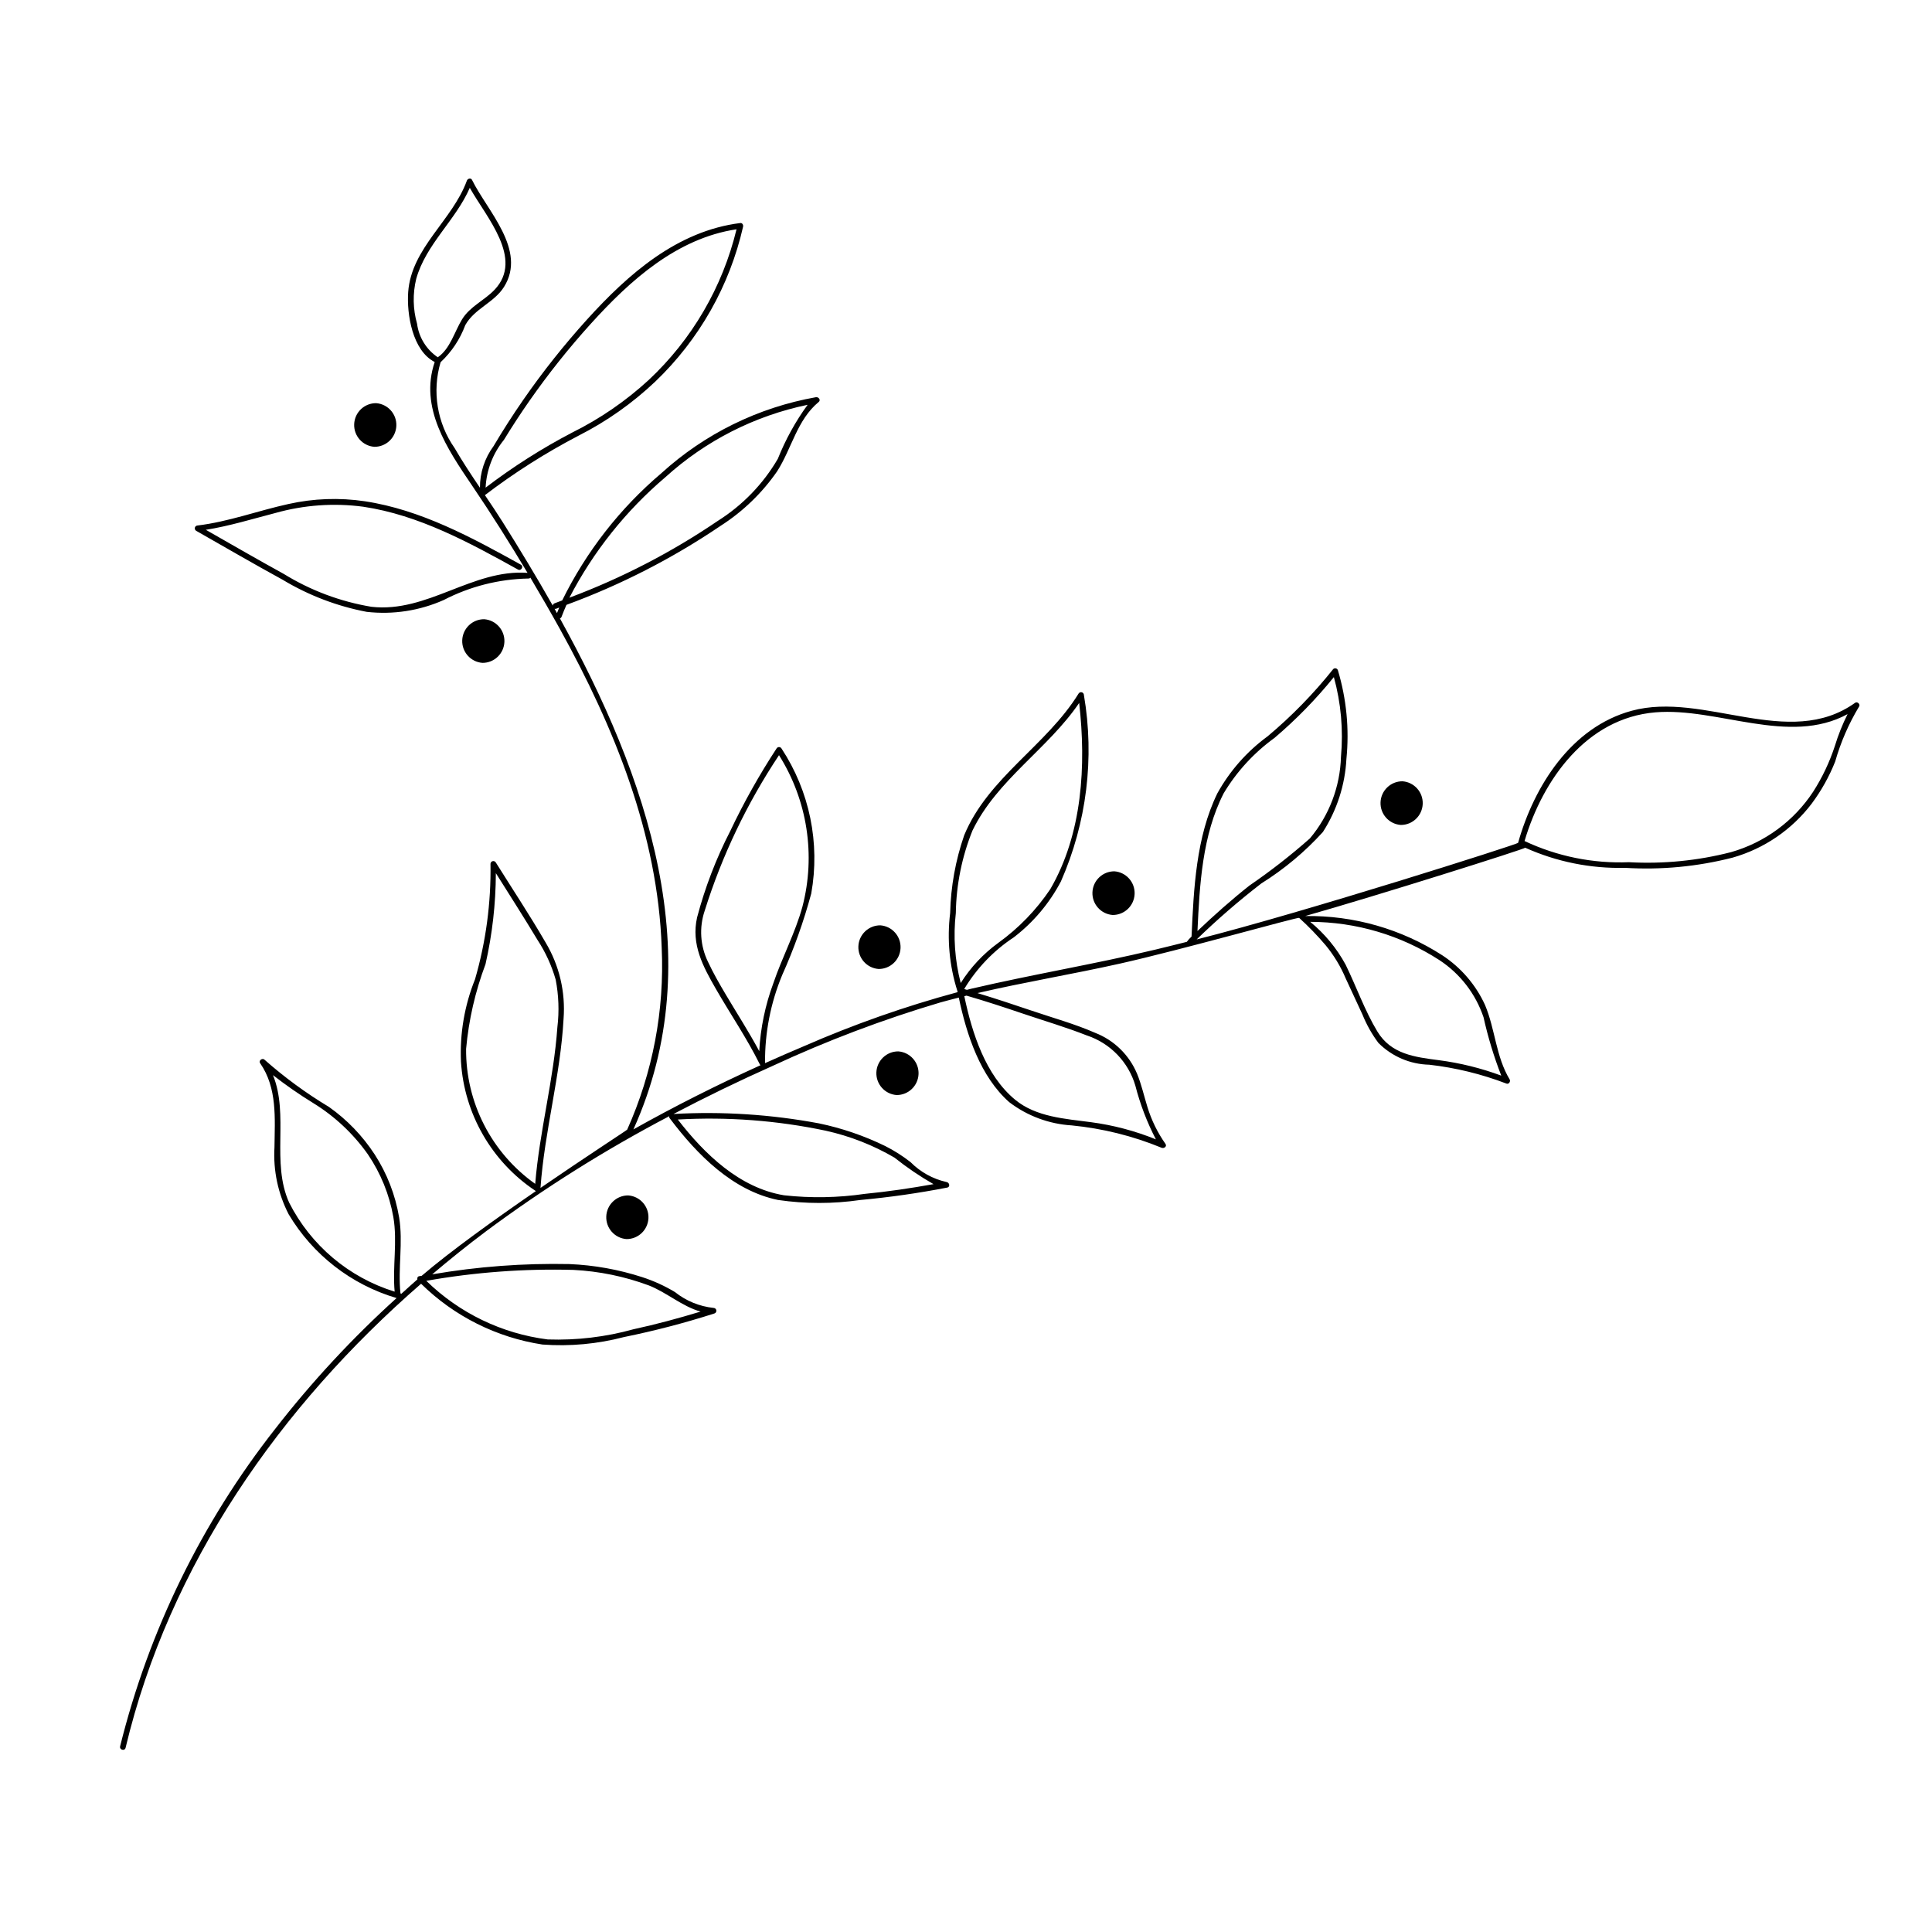 <?xml version="1.0" encoding="UTF-8"?>
<!-- Uploaded to: ICON Repo, www.svgrepo.com, Generator: ICON Repo Mixer Tools -->
<svg fill="#000000" width="800px" height="800px" version="1.1" viewBox="144 144 512 512" xmlns="http://www.w3.org/2000/svg">
 <g>
  <path d="m635.64 330.24c-17.57 12.605-40.051-3.106-59.234 2.121-15.992 4.356-25.844 19.898-30.098 35.008-0.102 0.355-56.414 18.316-85.176 25.59h-0.004c5.426-5.266 11.148-10.219 17.133-14.836 6.043-3.773 11.531-8.359 16.32-13.633 3.727-5.809 5.879-12.488 6.234-19.379 0.789-7.894 0.023-15.863-2.25-23.461-0.074-0.258-0.277-0.453-0.535-0.523-0.254-0.066-0.531 0.004-0.719 0.191-5.184 6.508-11.008 12.48-17.387 17.82-5.484 4.012-10.031 9.168-13.32 15.117-5.652 11.633-6.25 25.254-6.832 37.945-0.465 0.426-0.887 0.895-1.262 1.402-2.84 0.707-5.68 1.422-8.527 2.102-16.082 3.824-32.387 6.539-48.477 10.293-0.426 0.098-0.848 0.215-1.277 0.32-0.234-0.066-0.469-0.148-0.703-0.215 3.305-5.5 7.801-10.188 13.16-13.711 5.18-3.977 9.43-9.027 12.469-14.805 6.832-15.52 8.953-32.703 6.09-49.418-0.008-0.332-0.238-0.621-0.559-0.707-0.32-0.086-0.664 0.047-0.84 0.328-8.492 13.777-24.008 22.285-30.32 37.551-2.297 6.637-3.555 13.59-3.723 20.613-0.855 6.953-0.203 14.012 1.918 20.688-0.004 0.102 0.023 0.199 0.07 0.285-13.926 3.758-27.555 8.555-40.77 14.34-3.441 1.453-6.871 2.945-10.289 4.484v-0.004c0.008-0.027 0.012-0.059 0.012-0.09-0.062-7.965 1.477-15.859 4.527-23.215 3.141-7 5.723-14.242 7.719-21.648 2.391-13.355-0.434-27.117-7.891-38.449-0.137-0.227-0.383-0.363-0.648-0.363s-0.512 0.137-0.648 0.363c-4.578 6.992-8.672 14.289-12.254 21.84-3.758 7.305-6.711 14.996-8.812 22.938-1.602 7.164 1.527 12.945 5.016 19.008 3.828 6.656 8.184 13.016 11.594 19.906 0.047 0.102 0.121 0.191 0.207 0.258-11.445 5.18-22.707 10.844-33.691 17.008 20.566-45.484 3.586-93.734-19.473-135.41 0.211-0.078 0.371-0.246 0.441-0.457 0.379-1.07 0.852-2.102 1.289-3.144h0.004c14.43-5.305 28.16-12.344 40.891-20.969 5.875-3.769 10.949-8.664 14.926-14.402 3.887-6.059 5.277-13.652 11.031-18.402 0.637-0.523-0.074-1.375-0.73-1.254v-0.004c-15.285 2.711-29.492 9.695-40.973 20.145-10.984 9.312-19.93 20.789-26.281 33.715-0.668 0.25-1.332 0.512-2 0.754-0.273 0.094-0.465 0.332-0.496 0.617-4.305-7.609-8.781-14.988-13.242-22.078-1.527-2.43-3.133-4.812-4.742-7.195 7.805-5.945 16.098-11.215 24.797-15.75 7.441-3.769 14.293-8.602 20.348-14.34 11.621-11.109 19.719-25.395 23.277-41.074 0.094-0.422-0.211-1.016-0.723-0.949-16.727 2.078-29.727 13.527-40.629 25.562-6.086 6.723-11.73 13.832-16.898 21.281-2.769 3.996-5.394 8.086-7.879 12.273-2.359 3.195-3.629 7.066-3.609 11.039-2.328-3.453-4.633-6.918-6.715-10.516-4.641-6.617-6.012-14.992-3.719-22.746 2.918-2.727 5.16-6.094 6.547-9.84 2.461-4.402 7.621-5.922 10.258-10.113 6.141-9.77-4.473-20.191-8.465-28.355-0.309-0.629-1.172-0.375-1.371 0.18-3.809 10.504-14.707 17.832-15.551 29.52-0.426 5.856 1.129 15.555 7.027 18.547-4.117 12.082 3.336 23.066 9.91 32.75 5.121 7.543 10 15.281 14.684 23.125-14.613-1.031-26.516 10.668-41.348 8.996h-0.004c-8.242-1.371-16.141-4.332-23.254-8.719-6.926-3.805-13.773-7.769-20.641-11.684 6.258-0.996 12.301-2.867 18.438-4.457 7.566-2.129 15.488-2.695 23.277-1.66 14.742 2.195 28.141 9.516 41 16.648 0.848 0.469 1.605-0.828 0.758-1.297-12.969-7.191-26.5-14.562-41.359-16.801-6.727-1-13.578-0.75-20.215 0.73-8.074 1.766-15.855 4.699-24.098 5.695h0.004c-0.336 0.012-0.621 0.238-0.711 0.559-0.086 0.324 0.047 0.664 0.332 0.84 7.641 4.34 15.234 8.777 22.949 12.988h-0.004c6.859 4.125 14.395 7.004 22.254 8.496 6.969 0.793 14.02-0.293 20.426-3.141 6.93-3.59 14.59-5.535 22.387-5.688 0.219 0.031 0.43-0.059 0.566-0.23 2.676 4.512 5.309 9.051 7.844 13.633 14.379 26.012 25.934 54.352 26.957 84.414 0.77 16.57-2.363 33.086-9.141 48.227-0.074 0.16-10.594 6.953-22.977 15.449 1.066-15.062 5.293-29.715 6.113-44.809 0.543-7.078-1.121-14.148-4.766-20.242-4.168-7.199-8.789-14.16-13.199-21.211-0.176-0.285-0.52-0.418-0.84-0.332-0.324 0.09-0.551 0.375-0.559 0.711 0.164 10.344-1.215 20.656-4.098 30.594-2.785 6.922-4.055 14.359-3.727 21.816 0.859 13.863 8.16 26.531 19.723 34.23 0.039 0.035 0.078 0.066 0.125 0.09-10.734 7.387-22.629 15.91-30.266 22.453l-0.41 0.059-0.059 0.008-0.145 0.02c-0.16 0.012-0.309 0.09-0.406 0.211-0.102 0.125-0.148 0.285-0.125 0.441-0.012 0.07-0.008 0.141 0.008 0.211-1.434 1.238-2.82 2.527-4.227 3.793l-0.25-0.078c-0.715-6.727 0.75-13.449-0.359-20.188l-0.004 0.004c-1-5.934-3.203-11.602-6.469-16.652-3.211-4.93-7.324-9.203-12.125-12.594-6.051-3.633-11.758-7.812-17.047-12.488-0.578-0.602-1.676 0.195-1.18 0.91 4.582 6.617 3.879 14.625 3.793 22.273-0.363 6.156 0.938 12.293 3.769 17.773 6.394 10.73 16.605 18.656 28.59 22.188-11.707 10.59-22.465 22.184-32.152 34.648-19.504 24.82-33.516 53.5-41.113 84.141-0.223 0.941 1.223 1.34 1.449 0.398 11.559-48.562 40.992-90.539 78.312-122.98 8.762 8.617 20.012 14.254 32.16 16.109 7.269 0.535 14.574-0.137 21.625-1.984 8.086-1.645 16.078-3.731 23.938-6.246 0.352-0.105 0.574-0.453 0.523-0.82-0.047-0.367-0.355-0.641-0.723-0.652-3.75-0.395-7.309-1.855-10.254-4.211-2.734-1.645-5.648-2.969-8.684-3.953-6.231-2.016-12.703-3.176-19.242-3.457-12.191-0.254-24.375 0.656-36.395 2.719 4.644-3.934 9.383-7.754 14.242-11.387v-0.004c15.375-11.422 31.617-21.625 48.578-30.52-0.055 0.191-0.008 0.402 0.121 0.555l0.07 0.09 0.062 0.082c7.137 9.457 16.574 19.039 28.625 21.488v-0.004c7.211 1.047 14.531 1.047 21.742 0 7.727-0.711 15.414-1.809 23.035-3.289 0.895-0.172 0.578-1.395-0.199-1.477-3.613-0.812-6.914-2.644-9.516-5.277-2.094-1.637-4.34-3.062-6.711-4.258-5.574-2.723-11.465-4.738-17.539-6.004-12.711-2.379-25.66-3.215-38.574-2.488 8.625-4.531 17.383-8.777 26.281-12.746 14.387-6.684 29.246-12.305 44.453-16.816 1.621-0.453 3.254-0.871 4.883-1.285 2.062 9.859 5.707 20.945 13.371 27.715l0.004 0.004c4.785 3.648 10.547 5.789 16.555 6.152 8.184 0.801 16.207 2.797 23.812 5.926 0.609 0.273 1.508-0.344 1.027-1.027v-0.004c-2.098-2.981-3.711-6.273-4.777-9.758-0.91-2.945-1.582-5.973-2.75-8.836h-0.004c-2.082-4.977-6.098-8.891-11.125-10.844-5.43-2.379-11.262-3.977-16.871-5.887-4.742-1.613-9.504-3.18-14.301-4.637 12.531-2.914 25.27-5.016 37.82-7.824 16.008-3.582 47.121-12.375 47.434-12.109 2.481 2.25 4.816 4.66 6.988 7.215 2.203 2.668 4.004 5.641 5.348 8.828 1.484 3.199 2.965 6.394 4.449 9.594 1.078 2.672 2.5 5.199 4.223 7.508 3.586 3.594 8.418 5.66 13.492 5.773 6.996 0.801 13.863 2.481 20.438 5 0.629 0.25 1.164-0.582 0.848-1.102-3.66-6.062-3.82-13.309-6.531-19.738v-0.004c-2.461-5.367-6.391-9.93-11.336-13.164-10.816-6.969-23.453-10.586-36.32-10.395 19.352-5.488 58.32-17.797 58.309-18.105 8.305 3.734 17.344 5.555 26.445 5.332 9.586 0.59 19.207-0.324 28.512-2.703 8.348-2.371 15.703-7.391 20.957-14.301 2.559-3.43 4.656-7.184 6.234-11.164 1.453-5.106 3.578-9.996 6.316-14.547 0.445-0.598-0.434-1.457-1.027-1.027zm-167.35 23.992v-0.004c3.457-5.766 8.055-10.77 13.508-14.707 5.719-4.863 10.973-10.25 15.691-16.086 1.891 6.863 2.527 14.016 1.883 21.105-0.223 7.938-3.125 15.57-8.234 21.648-5.074 4.488-10.422 8.656-16.012 12.484-4.793 3.789-9.355 7.852-13.785 12.059 0.566-12.273 1.273-25.41 6.949-36.504zm-147.96-83.766c10.625-9.648 23.641-16.273 37.695-19.191-3.215 4.426-5.863 9.234-7.891 14.316-3.894 6.672-9.344 12.309-15.879 16.43-12.262 8.336-25.477 15.176-39.359 20.375 6.324-12.191 14.965-23.039 25.434-31.93zm-42.789-9.891c2.148-3.512 4.398-6.953 6.754-10.332v0.004c5.008-7.18 10.469-14.031 16.344-20.52 10.363-11.445 22.754-22.594 38.547-24.961v0.004c-3.695 15.305-11.789 29.191-23.289 39.945-6.086 5.59-12.938 10.293-20.348 13.961-8.02 4.195-15.664 9.062-22.859 14.555 0.23-4.629 1.93-9.062 4.852-12.656zm-23.012-30.766c-1.105-3.883-1.184-7.984-0.227-11.906 2.562-9.16 10.453-15.52 14.199-24.125 4.348 7.766 14.379 18.773 6.566 27.008-2.731 2.879-6.488 4.375-8.625 7.859-2.008 3.269-3.129 7.766-6.422 10.039l-0.004-0.004c-3.016-2.035-5.012-5.266-5.488-8.871zm37.078 76.676c-0.215-0.383-0.422-0.77-0.637-1.148 0.137 0.039 0.281 0.035 0.414-0.016 0.277-0.102 0.551-0.211 0.828-0.312-0.195 0.496-0.422 0.977-0.605 1.477zm-5.773 151.25c-11.59-8.215-18.43-21.578-18.312-35.781 0.695-7.672 2.426-15.215 5.141-22.426 1.797-7.918 2.719-16.012 2.742-24.137 3.707 5.894 7.465 11.762 11.055 17.727 2.113 3.234 3.731 6.766 4.797 10.48 0.805 4.144 0.961 8.391 0.457 12.586-0.977 13.977-4.746 27.59-5.879 41.551zm-37.25 28.57v-0.004c-12.129-3.754-22.215-12.266-27.957-23.59-4.816-10.664 0.02-23.219-4.289-33.789 3.422 2.668 6.992 5.144 10.691 7.418 5.676 3.492 10.586 8.102 14.438 13.539 3.406 5.004 5.715 10.676 6.769 16.637 1.129 6.606-0.254 13.188 0.348 19.785zm47.383-5.762v-0.004c6.812 0.348 13.535 1.727 19.93 4.098 4.656 1.789 8.906 5.606 13.766 6.949-5.871 1.781-11.793 3.387-17.793 4.684-7.391 2.051-15.051 2.961-22.715 2.699-12.133-1.531-23.438-6.988-32.184-15.535 12.867-2.281 25.934-3.25 38.996-2.894zm66.871-36.891c6.398 1.418 12.539 3.82 18.199 7.125 3.266 2.609 6.727 4.961 10.355 7.035-6.043 1.082-12.113 1.988-18.223 2.578h-0.004c-7.082 1.035-14.266 1.164-21.383 0.375-11.789-1.945-21.086-10.918-28.156-20.078 13.145-0.75 26.328 0.246 39.211 2.965zm-17.633-21.09c-2.746-5.106-5.894-9.992-8.855-14.977-1.684-2.832-3.328-5.695-4.723-8.684-2.07-4.231-2.383-9.109-0.867-13.57 4.582-14.594 11.211-28.465 19.684-41.199 7.531 11.961 9.773 26.504 6.199 40.176-1.91 6.965-5.394 13.434-7.707 20.277-2.137 5.773-3.394 11.832-3.731 17.977zm52.098-36.613c0.117-7.496 1.613-14.906 4.418-21.855 6.519-13.457 19.988-21.609 28.27-33.805 1.883 16.543 0.852 34.691-7.644 49.328l0.004-0.004c-3.711 5.527-8.371 10.348-13.77 14.238-3.973 2.887-7.363 6.504-9.984 10.66-1.566-6.055-2.004-12.348-1.293-18.562zm17.895 26.711c5.606 1.902 11.352 3.582 16.855 5.758l0.004-0.004c6.184 2.062 10.973 7.019 12.816 13.273 1.27 4.941 3.098 9.723 5.449 14.254-5.519-2.242-11.305-3.773-17.211-4.551-6.832-0.91-14.527-1.359-20.082-5.945-7.844-6.481-11.434-17.668-13.477-27.449 0.195-0.047 0.395-0.094 0.594-0.141 5.059 1.465 10.066 3.113 15.051 4.805zm110.26-14.219c5.484 3.598 9.602 8.934 11.695 15.152 1.172 5.266 2.742 10.434 4.695 15.461-5.348-1.984-10.902-3.356-16.555-4.094-6.398-0.824-12.652-1.59-16.289-7.617-3.356-5.562-5.551-11.875-8.406-17.703-2.363-4.352-5.547-8.203-9.375-11.34 12.148 0.02 24.035 3.543 34.234 10.141zm104.8-56.758c-1.395 4.277-3.332 8.363-5.762 12.148-5.098 7.762-12.812 13.438-21.738 15.992-8.832 2.273-17.961 3.176-27.066 2.672-9.543 0.387-19.035-1.543-27.672-5.613 4.836-16.297 16.434-32.586 34.672-34.102 16.488-1.367 35.402 8.934 50.938 0.465v-0.004c-1.359 2.715-2.488 5.539-3.371 8.441z"/>
  <path d="m438.86 386.48c3.121 0.02 5.695-2.438 5.824-5.555 0.129-3.121-2.238-5.777-5.348-6.016-3.121-0.02-5.699 2.438-5.828 5.555-0.125 3.121 2.238 5.777 5.352 6.016z"/>
  <path d="m515.21 362.62c3.121 0.02 5.695-2.438 5.824-5.555 0.129-3.121-2.238-5.777-5.352-6.016-3.121-0.02-5.695 2.438-5.824 5.555-0.129 3.121 2.238 5.777 5.352 6.016z"/>
  <path d="m376.83 400.79c3.121 0.023 5.695-2.434 5.824-5.555 0.129-3.117-2.238-5.777-5.348-6.012-3.121-0.02-5.699 2.438-5.828 5.555-0.125 3.117 2.238 5.777 5.352 6.012z"/>
  <path d="m381.6 434.2c3.121 0.02 5.695-2.438 5.824-5.555 0.125-3.121-2.238-5.777-5.352-6.016-3.121-0.02-5.695 2.438-5.824 5.555-0.125 3.121 2.238 5.777 5.352 6.016z"/>
  <path d="m310.02 472.37c3.121 0.02 5.695-2.438 5.824-5.555 0.129-3.121-2.238-5.781-5.352-6.016-3.121-0.02-5.695 2.438-5.824 5.555-0.129 3.117 2.238 5.777 5.352 6.016z"/>
  <path d="m272.32 308.1c-3.121-0.02-5.695 2.434-5.824 5.555-0.129 3.117 2.238 5.777 5.352 6.012 3.121 0.02 5.695-2.434 5.824-5.555 0.129-3.117-2.238-5.777-5.352-6.012z"/>
  <path d="m243.21 262.41c3.121 0.02 5.695-2.438 5.824-5.555 0.129-3.117-2.238-5.777-5.348-6.012-3.121-0.023-5.695 2.434-5.824 5.555-0.129 3.117 2.238 5.777 5.348 6.012z"/>
 </g>
</svg>